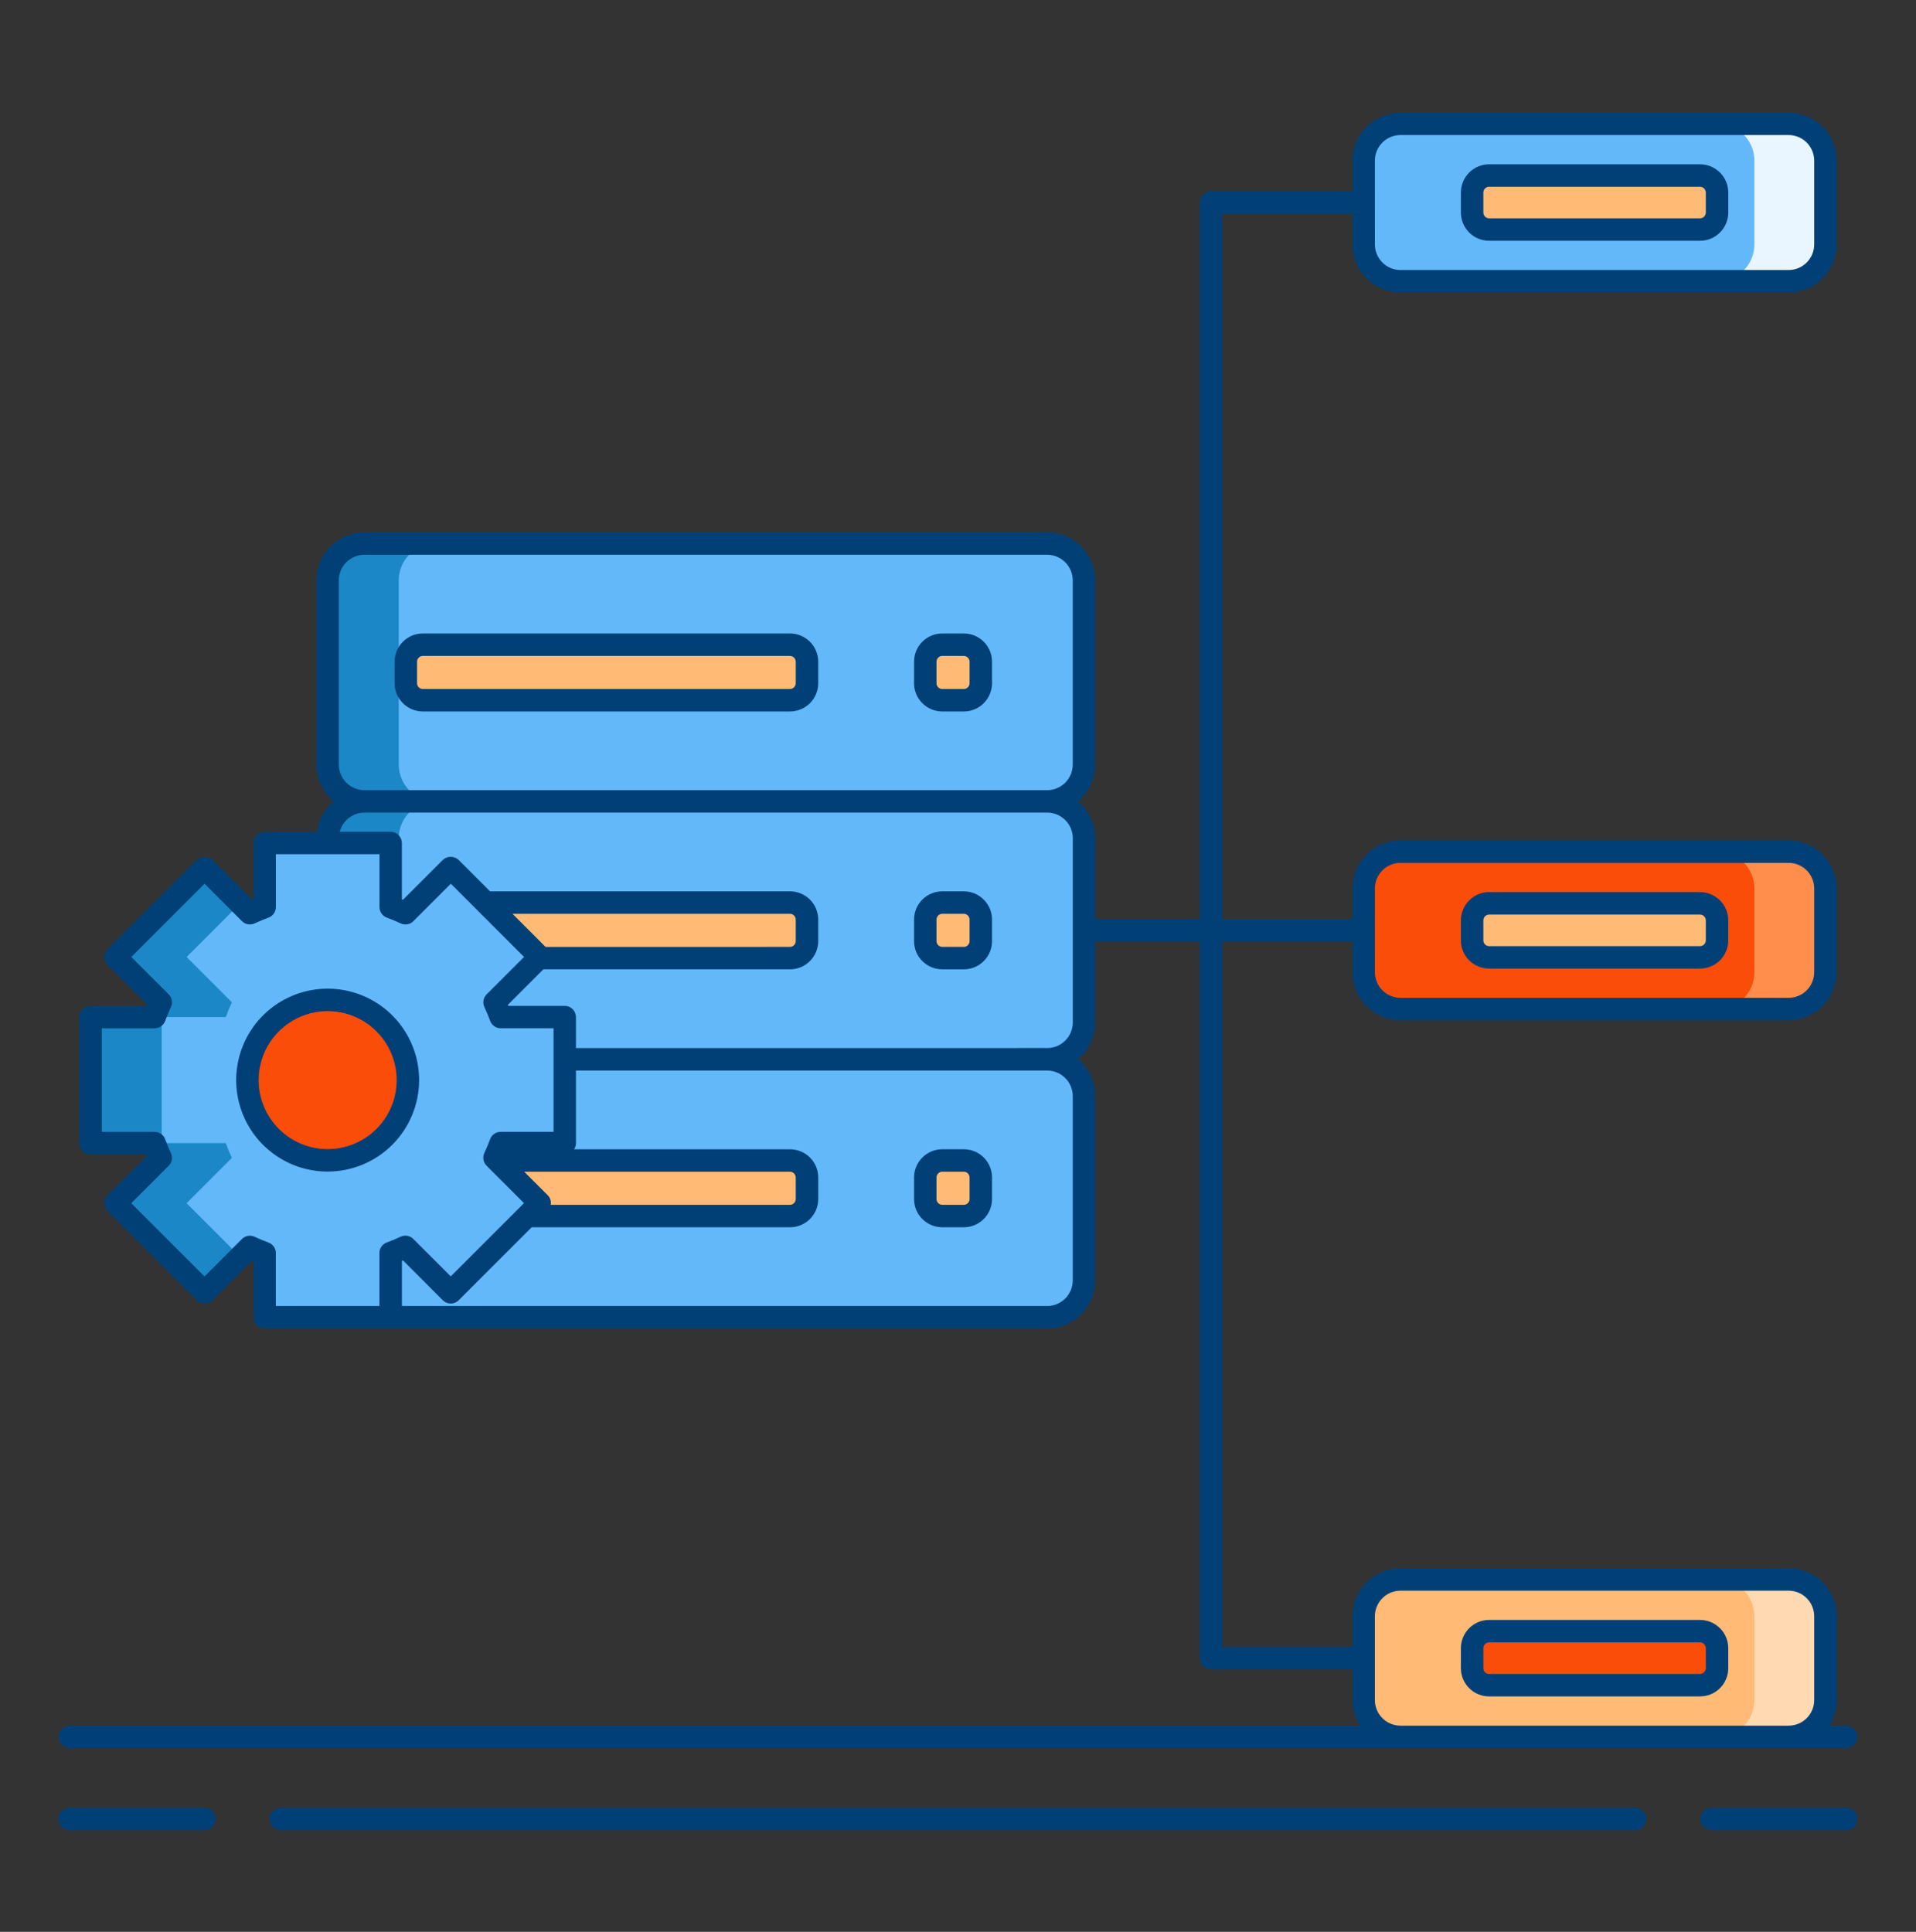 <?xml version="1.0" encoding="UTF-8"?>
<svg xmlns="http://www.w3.org/2000/svg" width="120" height="121" viewBox="0 0 120 121" fill="none">
  <rect x="0" y="0" width="120" height="121" fill="#333333" stroke="none"/>
  <g clip-path="url(#clip0_1368_28186)">
    <path d="M112.024 98.927H87.714C86.441 98.927 85.408 99.959 85.408 101.233V106.483C85.408 107.757 86.441 108.789 87.714 108.789H112.024C113.298 108.789 114.33 107.757 114.33 106.483V101.233C114.33 99.959 113.298 98.927 112.024 98.927Z" fill="#FFBB75"></path>
    <path d="M112.024 53.341H87.714C86.441 53.341 85.408 54.373 85.408 55.647V60.897C85.408 62.171 86.441 63.203 87.714 63.203H112.024C113.298 63.203 114.33 62.171 114.33 60.897V55.647C114.33 54.373 113.298 53.341 112.024 53.341Z" fill="#FA4D0A"></path>
    <path d="M65.584 50.196H22.825C21.552 50.196 20.52 51.228 20.52 52.502V64.043C20.52 65.316 21.552 66.348 22.825 66.348H65.584C66.858 66.348 67.89 65.316 67.89 64.043V52.502C67.89 51.228 66.858 50.196 65.584 50.196Z" fill="#63B8FA"></path>
    <path d="M65.584 66.348H22.825C21.552 66.348 20.52 67.381 20.52 68.654V80.195C20.52 81.469 21.552 82.501 22.825 82.501H65.584C66.858 82.501 67.89 81.469 67.89 80.195V68.654C67.89 67.381 66.858 66.348 65.584 66.348Z" fill="#63B8FA"></path>
    <path d="M65.584 34.043H22.825C21.552 34.043 20.52 35.075 20.52 36.349V47.89C20.52 49.163 21.552 50.196 22.825 50.196H65.584C66.858 50.196 67.89 49.163 67.89 47.89V36.349C67.89 35.075 66.858 34.043 65.584 34.043Z" fill="#63B8FA"></path>
    <path d="M24.973 47.89V36.348C24.973 35.737 25.216 35.15 25.648 34.718C26.08 34.285 26.667 34.042 27.278 34.042H22.825C22.214 34.042 21.627 34.285 21.195 34.718C20.762 35.15 20.52 35.737 20.52 36.348V47.89C20.52 48.501 20.762 49.088 21.195 49.52C21.627 49.953 22.214 50.196 22.825 50.196H27.278C26.667 50.196 26.08 49.953 25.648 49.52C25.216 49.088 24.973 48.501 24.973 47.89Z" fill="#1B87C6"></path>
    <path d="M24.973 64.043V52.5C24.973 51.889 25.216 51.302 25.648 50.87C26.08 50.437 26.667 50.194 27.278 50.194H22.825C22.214 50.194 21.627 50.437 21.195 50.87C20.762 51.302 20.52 51.889 20.52 52.5V64.042C20.52 64.653 20.762 65.24 21.195 65.672C21.627 66.104 22.214 66.347 22.825 66.347H27.278C26.667 66.347 26.081 66.105 25.648 65.672C25.216 65.24 24.973 64.654 24.973 64.043Z" fill="#1B87C6"></path>
    <path d="M49.479 40.38H26.479C25.892 40.38 25.417 40.855 25.417 41.442V42.797C25.417 43.383 25.892 43.859 26.479 43.859H49.479C50.066 43.859 50.541 43.383 50.541 42.797V41.442C50.541 40.855 50.066 40.38 49.479 40.38Z" fill="#FFBB75"></path>
    <path d="M49.479 56.533H26.479C25.892 56.533 25.417 57.008 25.417 57.594V58.95C25.417 59.536 25.892 60.011 26.479 60.011H49.479C50.066 60.011 50.541 59.536 50.541 58.95V57.594C50.541 57.008 50.066 56.533 49.479 56.533Z" fill="#FFBB75"></path>
    <path d="M49.479 72.685H26.479C25.892 72.685 25.417 73.161 25.417 73.747V75.102C25.417 75.689 25.892 76.164 26.479 76.164H49.479C50.066 76.164 50.541 75.689 50.541 75.102V73.747C50.541 73.161 50.066 72.685 49.479 72.685Z" fill="#FFBB75"></path>
    <path d="M60.367 40.38H59.011C58.425 40.38 57.95 40.855 57.95 41.442V42.797C57.95 43.383 58.425 43.859 59.011 43.859H60.367C60.953 43.859 61.428 43.383 61.428 42.797V41.442C61.428 40.855 60.953 40.38 60.367 40.38Z" fill="#FFBB75"></path>
    <path d="M60.367 56.533H59.011C58.425 56.533 57.95 57.008 57.95 57.594V58.95C57.95 59.536 58.425 60.011 59.011 60.011H60.367C60.953 60.011 61.428 59.536 61.428 58.95V57.594C61.428 57.008 60.953 56.533 60.367 56.533Z" fill="#FFBB75"></path>
    <path d="M60.367 72.685H59.011C58.425 72.685 57.95 73.161 57.95 73.747V75.102C57.95 75.689 58.425 76.164 59.011 76.164H60.367C60.953 76.164 61.428 75.689 61.428 75.102V73.747C61.428 73.161 60.953 72.685 60.367 72.685Z" fill="#FFBB75"></path>
    <path d="M31.354 71.597C31.241 71.914 31.112 72.219 30.972 72.521L33.81 75.359L28.229 80.941L25.39 78.103C25.088 78.243 24.78 78.372 24.466 78.485V82.5H16.575V78.484C16.261 78.37 15.953 78.242 15.651 78.101L12.812 80.94L7.23 75.359L10.069 72.521C9.928 72.219 9.8 71.914 9.686 71.597H5.672V63.703H9.688C9.802 63.389 9.93 63.082 10.071 62.78L7.232 59.941L12.812 54.361L15.651 57.203C15.953 57.062 16.261 56.931 16.575 56.818V52.805H24.466V56.818C24.78 56.931 25.088 57.063 25.39 57.203L28.229 54.361L33.81 59.943L30.972 62.782C31.112 63.083 31.241 63.391 31.354 63.705H35.367V71.597L31.354 71.597Z" fill="#63B8FA"></path>
    <path d="M14.522 72.521C14.381 72.219 14.253 71.914 14.139 71.597H10.125V63.703H14.141C14.255 63.39 14.383 63.082 14.524 62.78L11.685 59.941L15.039 56.587L12.814 54.359L7.23 59.943L10.069 62.782C9.928 63.084 9.8 63.392 9.686 63.706H5.672V71.597H9.688C9.802 71.914 9.93 72.219 10.071 72.521L7.232 75.36L12.814 80.942L15.04 78.715L11.685 75.36L14.522 72.521Z" fill="#1B87C6"></path>
    <path d="M20.52 72.677C23.296 72.677 25.545 70.427 25.545 67.652C25.545 64.876 23.296 62.627 20.52 62.627C17.744 62.627 15.495 64.876 15.495 67.652C15.495 70.427 17.744 72.677 20.52 72.677Z" fill="#FA4D0A"></path>
    <path d="M112.024 7.755H87.714C86.441 7.755 85.408 8.787 85.408 10.061V15.311C85.408 16.585 86.441 17.617 87.714 17.617H112.024C113.298 17.617 114.33 16.585 114.33 15.311V10.061C114.33 8.787 113.298 7.755 112.024 7.755Z" fill="#63B8FA"></path>
    <path d="M112.024 7.755H107.571C108.183 7.755 108.769 7.998 109.202 8.43C109.634 8.863 109.877 9.449 109.877 10.061V15.311C109.877 15.922 109.634 16.509 109.202 16.941C108.769 17.374 108.183 17.617 107.571 17.617H112.024C112.636 17.617 113.222 17.374 113.655 16.941C114.087 16.509 114.33 15.922 114.33 15.311V10.061C114.33 9.449 114.087 8.863 113.655 8.43C113.222 7.998 112.636 7.755 112.024 7.755Z" fill="#E9F5FF"></path>
    <path d="M112.024 53.341H107.571C108.183 53.341 108.769 53.584 109.202 54.016C109.634 54.449 109.877 55.035 109.877 55.647V60.897C109.877 61.508 109.634 62.095 109.202 62.527C108.769 62.96 108.183 63.203 107.571 63.203H112.024C112.636 63.203 113.222 62.96 113.655 62.527C114.087 62.095 114.33 61.508 114.33 60.897V55.647C114.33 55.035 114.087 54.449 113.655 54.016C113.222 53.584 112.636 53.341 112.024 53.341Z" fill="#FF8D4B"></path>
    <path d="M112.024 98.927H107.571C107.874 98.927 108.174 98.987 108.453 99.102C108.733 99.218 108.987 99.388 109.202 99.602C109.416 99.816 109.585 100.071 109.701 100.35C109.817 100.63 109.877 100.93 109.877 101.233V106.483C109.877 106.785 109.817 107.085 109.701 107.365C109.585 107.645 109.416 107.899 109.202 108.113C108.987 108.327 108.733 108.497 108.453 108.613C108.174 108.729 107.874 108.788 107.571 108.788H112.024C112.327 108.788 112.627 108.729 112.907 108.613C113.186 108.497 113.441 108.327 113.655 108.113C113.869 107.899 114.039 107.645 114.155 107.365C114.27 107.085 114.33 106.785 114.33 106.483V101.233C114.33 100.93 114.27 100.63 114.155 100.35C114.039 100.071 113.869 99.816 113.655 99.602C113.441 99.388 113.186 99.218 112.907 99.102C112.627 98.987 112.327 98.927 112.024 98.927Z" fill="#FFD9B1"></path>
    <path d="M106.477 10.995H93.261C92.675 10.995 92.199 11.47 92.199 12.056V13.316C92.199 13.902 92.675 14.377 93.261 14.377H106.477C107.063 14.377 107.539 13.902 107.539 13.316V12.056C107.539 11.47 107.063 10.995 106.477 10.995Z" fill="#FFBB75"></path>
    <path d="M106.477 56.58H93.261C92.675 56.58 92.199 57.056 92.199 57.642V58.902C92.199 59.488 92.675 59.963 93.261 59.963H106.477C107.063 59.963 107.539 59.488 107.539 58.902V57.642C107.539 57.056 107.063 56.58 106.477 56.58Z" fill="#FFBB75"></path>
    <path d="M106.477 102.166H93.261C92.675 102.166 92.199 102.642 92.199 103.228V104.488C92.199 105.074 92.675 105.549 93.261 105.549H106.477C107.063 105.549 107.539 105.074 107.539 104.488V103.228C107.539 102.642 107.063 102.166 106.477 102.166Z" fill="#FA4D0A"></path>
    <path d="M49.479 39.677H26.479C26.011 39.677 25.563 39.864 25.232 40.194C24.901 40.525 24.715 40.974 24.714 41.442V42.797C24.715 43.265 24.901 43.713 25.232 44.044C25.563 44.375 26.011 44.561 26.479 44.562H49.479C49.947 44.561 50.396 44.375 50.727 44.044C51.058 43.713 51.244 43.265 51.245 42.797V41.442C51.244 40.974 51.058 40.525 50.727 40.194C50.396 39.864 49.947 39.677 49.479 39.677ZM49.839 42.797C49.837 42.892 49.799 42.982 49.732 43.049C49.665 43.116 49.574 43.154 49.479 43.156H26.479C26.384 43.154 26.294 43.116 26.227 43.049C26.16 42.982 26.122 42.892 26.12 42.797V41.442C26.122 41.347 26.16 41.256 26.227 41.19C26.294 41.123 26.384 41.084 26.479 41.083H49.479C49.574 41.084 49.665 41.123 49.732 41.19C49.799 41.256 49.837 41.347 49.839 41.442V42.797Z" fill="#004077"></path>
    <path d="M60.367 39.677H59.011C58.544 39.677 58.095 39.864 57.764 40.194C57.433 40.525 57.247 40.974 57.247 41.442V42.797C57.247 43.265 57.433 43.713 57.764 44.044C58.095 44.375 58.544 44.561 59.011 44.562H60.367C60.834 44.561 61.283 44.375 61.614 44.044C61.945 43.713 62.131 43.265 62.131 42.797V41.442C62.131 40.974 61.945 40.525 61.614 40.194C61.283 39.864 60.834 39.677 60.367 39.677ZM60.725 42.797C60.724 42.892 60.686 42.982 60.619 43.049C60.552 43.116 60.461 43.154 60.367 43.156H59.011C58.917 43.154 58.826 43.116 58.759 43.049C58.692 42.982 58.654 42.892 58.653 42.797V41.442C58.654 41.347 58.692 41.257 58.759 41.19C58.826 41.123 58.917 41.084 59.011 41.083H60.367C60.461 41.084 60.552 41.123 60.619 41.19C60.686 41.257 60.724 41.347 60.725 41.442V42.797Z" fill="#004077"></path>
    <path d="M60.367 55.828H59.011C58.544 55.829 58.095 56.015 57.764 56.346C57.433 56.677 57.247 57.126 57.247 57.593V58.948C57.247 59.416 57.433 59.865 57.764 60.196C58.095 60.527 58.544 60.713 59.011 60.713H60.367C60.834 60.713 61.283 60.527 61.614 60.196C61.945 59.865 62.131 59.416 62.131 58.948V57.593C62.131 57.126 61.945 56.677 61.614 56.346C61.283 56.015 60.834 55.829 60.367 55.828ZM60.725 58.948C60.724 59.043 60.686 59.133 60.619 59.2C60.552 59.268 60.461 59.306 60.367 59.307H59.011C58.917 59.306 58.826 59.268 58.759 59.2C58.692 59.133 58.654 59.043 58.653 58.948V57.593C58.654 57.499 58.692 57.408 58.759 57.341C58.826 57.274 58.917 57.236 59.011 57.234H60.367C60.461 57.236 60.552 57.274 60.619 57.341C60.686 57.408 60.724 57.499 60.725 57.593V58.948Z" fill="#004077"></path>
    <path d="M59.011 76.868H60.367C60.834 76.867 61.283 76.681 61.614 76.35C61.945 76.019 62.131 75.57 62.131 75.102V73.748C62.131 73.279 61.945 72.831 61.614 72.5C61.283 72.169 60.834 71.983 60.367 71.982H59.011C58.544 71.983 58.095 72.169 57.764 72.5C57.433 72.831 57.247 73.279 57.247 73.748V75.102C57.247 75.57 57.433 76.019 57.764 76.35C58.095 76.681 58.544 76.867 59.011 76.868ZM58.653 73.748C58.654 73.653 58.692 73.562 58.759 73.495C58.826 73.428 58.917 73.39 59.011 73.388H60.367C60.461 73.39 60.552 73.428 60.619 73.495C60.686 73.562 60.724 73.653 60.725 73.748V75.102C60.724 75.197 60.686 75.287 60.619 75.355C60.552 75.422 60.461 75.46 60.367 75.461H59.011C58.917 75.46 58.826 75.422 58.759 75.355C58.692 75.287 58.654 75.197 58.653 75.102V73.748Z" fill="#004077"></path>
    <path d="M26.25 67.651C26.25 66.519 25.914 65.411 25.284 64.469C24.655 63.527 23.76 62.793 22.713 62.359C21.666 61.926 20.515 61.812 19.404 62.033C18.292 62.255 17.272 62.8 16.471 63.601C15.669 64.403 15.124 65.423 14.903 66.534C14.682 67.646 14.795 68.797 15.229 69.844C15.662 70.891 16.397 71.786 17.339 72.415C18.281 73.045 19.388 73.38 20.521 73.38C22.04 73.379 23.496 72.775 24.57 71.701C25.644 70.626 26.248 69.17 26.25 67.651ZM16.199 67.651C16.199 66.797 16.453 65.961 16.928 65.25C17.403 64.54 18.078 63.986 18.868 63.658C19.657 63.331 20.526 63.246 21.365 63.413C22.203 63.58 22.974 63.991 23.578 64.596C24.182 65.2 24.594 65.97 24.761 66.809C24.927 67.647 24.842 68.516 24.515 69.306C24.188 70.096 23.634 70.771 22.923 71.246C22.212 71.721 21.376 71.974 20.521 71.974C19.375 71.973 18.276 71.518 17.465 70.707C16.655 69.897 16.199 68.798 16.198 67.651H16.199Z" fill="#004077"></path>
    <path d="M93.261 15.081H106.477C106.944 15.08 107.393 14.894 107.724 14.563C108.055 14.232 108.241 13.784 108.242 13.316V12.057C108.241 11.589 108.055 11.14 107.724 10.809C107.393 10.478 106.945 10.292 106.477 10.291H93.261C92.793 10.292 92.344 10.478 92.014 10.809C91.683 11.14 91.497 11.589 91.496 12.057V13.316C91.497 13.784 91.683 14.232 92.014 14.563C92.344 14.894 92.793 15.08 93.261 15.081ZM92.903 12.057C92.904 11.962 92.942 11.871 93.009 11.804C93.076 11.737 93.166 11.699 93.261 11.698H106.477C106.571 11.699 106.662 11.737 106.729 11.804C106.796 11.871 106.834 11.962 106.836 12.057V13.316C106.834 13.411 106.796 13.501 106.729 13.568C106.662 13.635 106.571 13.673 106.477 13.674H93.261C93.166 13.673 93.076 13.635 93.009 13.568C92.942 13.501 92.904 13.41 92.903 13.316V12.057Z" fill="#004077"></path>
    <path d="M93.261 60.666H106.477C106.944 60.666 107.393 60.48 107.724 60.149C108.055 59.818 108.241 59.37 108.242 58.902V57.643C108.241 57.175 108.055 56.726 107.724 56.395C107.393 56.064 106.945 55.878 106.477 55.877H93.261C92.793 55.878 92.344 56.064 92.014 56.395C91.683 56.726 91.497 57.175 91.496 57.643V58.902C91.497 59.37 91.683 59.818 92.014 60.149C92.344 60.48 92.793 60.666 93.261 60.666ZM92.903 57.643C92.904 57.548 92.942 57.457 93.009 57.39C93.076 57.323 93.166 57.285 93.261 57.284H106.477C106.571 57.285 106.662 57.323 106.729 57.39C106.796 57.457 106.834 57.548 106.836 57.643V58.902C106.834 58.996 106.796 59.087 106.729 59.154C106.662 59.221 106.571 59.259 106.477 59.26H93.261C93.166 59.259 93.076 59.221 93.009 59.154C92.942 59.087 92.904 58.996 92.903 58.902V57.643Z" fill="#004077"></path>
    <path d="M106.477 101.463H93.261C92.793 101.464 92.344 101.65 92.014 101.981C91.683 102.312 91.497 102.761 91.496 103.229V104.488C91.497 104.956 91.683 105.404 92.014 105.735C92.344 106.066 92.793 106.252 93.261 106.252H106.477C106.944 106.252 107.393 106.066 107.724 105.735C108.055 105.404 108.241 104.956 108.242 104.488V103.229C108.241 102.761 108.055 102.312 107.724 101.981C107.393 101.65 106.945 101.464 106.477 101.463ZM106.836 104.487C106.834 104.582 106.796 104.672 106.729 104.739C106.662 104.806 106.571 104.845 106.477 104.846H93.261C93.166 104.844 93.076 104.806 93.009 104.739C92.942 104.672 92.904 104.582 92.903 104.487V103.228C92.904 103.133 92.942 103.043 93.009 102.976C93.076 102.909 93.166 102.87 93.261 102.869H106.477C106.571 102.87 106.662 102.908 106.729 102.976C106.796 103.043 106.834 103.133 106.836 103.228V104.487Z" fill="#004077"></path>
    <path d="M12.808 113.229H4.37C4.184 113.229 4.005 113.303 3.873 113.435C3.741 113.567 3.667 113.746 3.667 113.932C3.667 114.119 3.741 114.298 3.873 114.43C4.005 114.562 4.184 114.636 4.37 114.636H12.808C12.994 114.636 13.173 114.562 13.305 114.43C13.437 114.298 13.511 114.119 13.511 113.932C13.511 113.746 13.437 113.567 13.305 113.435C13.173 113.303 12.994 113.229 12.808 113.229Z" fill="#004077"></path>
    <path d="M115.631 113.229H107.194C107.007 113.229 106.828 113.303 106.697 113.435C106.565 113.567 106.491 113.746 106.491 113.932C106.491 114.119 106.565 114.298 106.697 114.43C106.828 114.562 107.007 114.636 107.194 114.636H115.631C115.818 114.636 115.997 114.562 116.128 114.43C116.26 114.298 116.334 114.119 116.334 113.932C116.334 113.746 116.26 113.567 116.128 113.435C115.997 113.303 115.818 113.229 115.631 113.229Z" fill="#004077"></path>
    <path d="M102.412 113.229H17.588C17.401 113.229 17.223 113.303 17.091 113.435C16.959 113.567 16.885 113.746 16.885 113.932C16.885 114.119 16.959 114.298 17.091 114.43C17.223 114.562 17.401 114.636 17.588 114.636H102.412C102.598 114.636 102.777 114.562 102.909 114.43C103.041 114.298 103.115 114.119 103.115 113.932C103.115 113.746 103.041 113.567 102.909 113.435C102.777 113.303 102.598 113.229 102.412 113.229Z" fill="#004077"></path>
    <path d="M4.369 109.492H115.631C115.818 109.492 115.997 109.418 116.128 109.286C116.26 109.154 116.334 108.975 116.334 108.789C116.334 108.602 116.26 108.424 116.128 108.292C115.997 108.16 115.818 108.086 115.631 108.086H114.566C114.871 107.607 115.034 107.051 115.035 106.484V101.234C115.034 100.436 114.716 99.671 114.152 99.107C113.588 98.543 112.823 98.226 112.026 98.225H87.714C86.916 98.226 86.151 98.543 85.587 99.107C85.023 99.671 84.706 100.436 84.705 101.234V103.156H76.547V58.976H84.703V60.898C84.704 61.695 85.022 62.46 85.585 63.024C86.15 63.588 86.914 63.905 87.712 63.906H112.022C112.82 63.905 113.585 63.588 114.149 63.024C114.713 62.46 115.03 61.695 115.031 60.898V55.648C115.03 54.85 114.713 54.085 114.149 53.521C113.585 52.957 112.82 52.64 112.022 52.639H87.714C86.916 52.64 86.151 52.957 85.587 53.521C85.023 54.085 84.706 54.85 84.705 55.648V57.57H76.547V13.389H84.703V15.311C84.704 16.109 85.022 16.874 85.585 17.438C86.15 18.002 86.914 18.319 87.712 18.32H112.022C112.82 18.319 113.585 18.002 114.149 17.438C114.713 16.874 115.03 16.109 115.031 15.311V10.061C115.03 9.264 114.713 8.499 114.149 7.935C113.585 7.371 112.82 7.053 112.022 7.052H87.714C86.916 7.053 86.151 7.371 85.587 7.935C85.023 8.499 84.706 9.264 84.705 10.061V11.983H75.844C75.657 11.983 75.478 12.057 75.347 12.189C75.215 12.321 75.141 12.5 75.141 12.686V57.569H68.594V52.5C68.594 52.06 68.497 51.626 68.311 51.227C68.125 50.829 67.853 50.476 67.516 50.194C67.853 49.912 68.125 49.56 68.311 49.161C68.497 48.763 68.594 48.329 68.594 47.889V36.348C68.593 35.551 68.275 34.786 67.711 34.222C67.147 33.658 66.382 33.341 65.585 33.34H22.825C22.028 33.341 21.263 33.658 20.699 34.222C20.135 34.786 19.817 35.551 19.816 36.348V47.89C19.816 48.33 19.913 48.764 20.099 49.162C20.285 49.561 20.557 49.913 20.895 50.195C20.319 50.677 19.945 51.356 19.845 52.1H16.574C16.387 52.1 16.208 52.174 16.076 52.306C15.945 52.438 15.87 52.616 15.87 52.803V56.336L15.807 56.363L13.308 53.864C13.174 53.737 12.996 53.666 12.811 53.666C12.626 53.666 12.448 53.737 12.314 53.864L6.733 59.446C6.601 59.578 6.527 59.757 6.527 59.943C6.527 60.13 6.601 60.308 6.733 60.44L9.232 62.939L9.205 63.002H5.672C5.485 63.002 5.307 63.077 5.175 63.208C5.043 63.34 4.969 63.519 4.969 63.706V71.598C4.969 71.785 5.043 71.964 5.175 72.096C5.307 72.227 5.485 72.301 5.672 72.301H9.205L9.232 72.365L6.733 74.864C6.601 74.996 6.527 75.174 6.527 75.361C6.527 75.547 6.601 75.726 6.733 75.858L12.314 81.439C12.446 81.571 12.625 81.645 12.811 81.645C12.998 81.645 13.176 81.571 13.308 81.439L15.807 78.94L15.871 78.967V82.5C15.871 82.686 15.945 82.865 16.077 82.997C16.209 83.129 16.388 83.203 16.574 83.203H65.585C66.382 83.202 67.147 82.885 67.711 82.321C68.275 81.757 68.593 80.992 68.594 80.194V68.654C68.594 68.214 68.497 67.78 68.311 67.381C68.125 66.983 67.853 66.63 67.516 66.348C67.853 66.066 68.125 65.714 68.311 65.315C68.497 64.917 68.594 64.482 68.594 64.043V58.975H75.141V103.858C75.141 104.045 75.215 104.223 75.347 104.355C75.478 104.487 75.657 104.561 75.844 104.561H84.703V106.483C84.704 107.051 84.867 107.607 85.172 108.085H4.369C4.182 108.085 4.003 108.159 3.872 108.291C3.74 108.423 3.666 108.602 3.666 108.788C3.666 108.975 3.74 109.154 3.872 109.286C4.003 109.418 4.182 109.492 4.369 109.492V109.492ZM86.109 55.647C86.11 55.222 86.279 54.815 86.579 54.514C86.88 54.214 87.287 54.045 87.712 54.044H112.022C112.447 54.045 112.855 54.214 113.155 54.514C113.455 54.815 113.624 55.222 113.625 55.647V60.897C113.624 61.322 113.455 61.729 113.155 62.029C112.854 62.33 112.447 62.498 112.022 62.499H87.714C87.289 62.498 86.882 62.33 86.581 62.029C86.281 61.729 86.112 61.322 86.111 60.897L86.109 55.647ZM86.109 10.061C86.11 9.636 86.279 9.229 86.579 8.928C86.88 8.628 87.287 8.459 87.712 8.458H112.022C112.447 8.459 112.855 8.628 113.155 8.928C113.455 9.229 113.624 9.636 113.625 10.061V15.311C113.624 15.736 113.455 16.143 113.155 16.443C112.854 16.744 112.447 16.913 112.022 16.913H87.714C87.289 16.913 86.882 16.744 86.581 16.443C86.281 16.143 86.112 15.736 86.111 15.311L86.109 10.061ZM21.221 47.889V36.348C21.221 35.923 21.39 35.516 21.691 35.216C21.991 34.916 22.399 34.747 22.823 34.746H65.583C66.008 34.747 66.415 34.916 66.715 35.216C67.016 35.516 67.185 35.923 67.186 36.348V47.89C67.185 48.315 67.016 48.722 66.715 49.022C66.415 49.323 66.008 49.492 65.583 49.492H22.825C22.401 49.492 21.993 49.323 21.693 49.022C21.392 48.722 21.223 48.315 21.223 47.89L21.221 47.889ZM16.815 77.825C16.533 77.722 16.252 77.604 15.949 77.463C15.818 77.402 15.671 77.382 15.528 77.407C15.386 77.433 15.255 77.501 15.152 77.604L12.809 79.948L8.222 75.361L10.566 73.017C10.668 72.915 10.737 72.784 10.762 72.641C10.787 72.498 10.768 72.352 10.706 72.22C10.566 71.918 10.447 71.635 10.345 71.355C10.296 71.219 10.206 71.102 10.087 71.019C9.969 70.937 9.828 70.892 9.684 70.892H6.375V64.406H9.686C9.83 64.406 9.971 64.362 10.089 64.279C10.207 64.196 10.297 64.079 10.347 63.944C10.449 63.662 10.567 63.381 10.708 63.078C10.77 62.947 10.789 62.8 10.764 62.658C10.739 62.515 10.67 62.384 10.568 62.281L8.224 59.938L12.81 55.351L15.154 57.695C15.256 57.797 15.388 57.866 15.53 57.891C15.673 57.916 15.82 57.897 15.951 57.835C16.253 57.695 16.536 57.576 16.816 57.474C16.952 57.425 17.069 57.335 17.152 57.216C17.235 57.098 17.279 56.957 17.279 56.813V53.502H23.766V56.813C23.766 56.957 23.81 57.098 23.893 57.216C23.976 57.335 24.093 57.425 24.228 57.474C24.51 57.576 24.791 57.694 25.094 57.835C25.225 57.897 25.372 57.916 25.515 57.891C25.657 57.866 25.789 57.797 25.891 57.695L28.235 55.351L32.821 59.938L30.478 62.281C30.376 62.383 30.307 62.514 30.282 62.656C30.257 62.798 30.276 62.945 30.337 63.075C30.478 63.378 30.596 63.661 30.698 63.942C30.748 64.077 30.838 64.194 30.956 64.277C31.074 64.36 31.215 64.404 31.359 64.404H34.67V70.891H31.355C31.211 70.891 31.07 70.935 30.952 71.017C30.834 71.1 30.744 71.217 30.695 71.353C30.593 71.634 30.474 71.915 30.333 72.219C30.272 72.35 30.253 72.496 30.279 72.638C30.304 72.78 30.372 72.911 30.474 73.013L32.818 75.357L28.231 79.944L25.887 77.6C25.785 77.497 25.654 77.428 25.511 77.403C25.368 77.378 25.221 77.398 25.09 77.459C24.789 77.6 24.506 77.718 24.225 77.82C24.089 77.87 23.972 77.96 23.889 78.078C23.806 78.196 23.762 78.337 23.762 78.481V81.797H17.277V78.487C17.277 78.342 17.233 78.201 17.15 78.083C17.067 77.965 16.95 77.875 16.815 77.826V77.825ZM34.17 59.309L32.097 57.234H49.479C49.574 57.236 49.664 57.274 49.731 57.341C49.798 57.408 49.837 57.499 49.838 57.593V58.948C49.837 59.043 49.798 59.134 49.731 59.201C49.664 59.268 49.574 59.306 49.479 59.307L34.17 59.309ZM34.307 74.865L32.833 73.39H49.479C49.574 73.391 49.665 73.429 49.732 73.496C49.799 73.564 49.837 73.654 49.838 73.749V75.104C49.837 75.198 49.799 75.289 49.732 75.356C49.665 75.423 49.574 75.462 49.479 75.463H34.494C34.512 75.355 34.505 75.245 34.473 75.141C34.44 75.037 34.384 74.942 34.307 74.864V74.865ZM67.187 68.655V80.197C67.187 80.621 67.018 81.029 66.717 81.329C66.417 81.63 66.01 81.799 65.585 81.799H25.172V78.968L25.236 78.941L27.734 81.44C27.866 81.572 28.045 81.646 28.231 81.646C28.418 81.646 28.596 81.572 28.728 81.44L33.3 76.868H49.481C49.949 76.868 50.398 76.682 50.729 76.351C51.06 76.02 51.246 75.571 51.247 75.103V73.749C51.246 73.28 51.06 72.832 50.729 72.501C50.398 72.17 49.949 71.984 49.481 71.983H35.957C36.032 71.869 36.072 71.736 36.072 71.599V67.052H65.585C66.009 67.053 66.417 67.222 66.717 67.522C67.017 67.822 67.187 68.229 67.187 68.654V68.655ZM36.072 65.646V63.703C36.072 63.517 35.998 63.338 35.866 63.206C35.734 63.074 35.556 63 35.369 63H31.836L31.809 62.937L34.033 60.712H49.479C49.947 60.712 50.396 60.526 50.727 60.195C51.058 59.864 51.244 59.415 51.245 58.947V57.593C51.244 57.124 51.058 56.676 50.727 56.345C50.396 56.014 49.947 55.828 49.479 55.827H30.691L28.726 53.862C28.592 53.735 28.414 53.664 28.229 53.664C28.044 53.664 27.866 53.735 27.732 53.862L25.233 56.361L25.169 56.334V52.801C25.169 52.614 25.096 52.436 24.964 52.304C24.832 52.172 24.653 52.098 24.466 52.098H21.281C21.37 51.755 21.57 51.45 21.85 51.233C22.13 51.016 22.474 50.897 22.828 50.896H65.588C66.012 50.897 66.42 51.066 66.72 51.366C67.021 51.667 67.19 52.074 67.19 52.499V64.041C67.19 64.466 67.021 64.873 66.72 65.173C66.42 65.474 66.012 65.643 65.588 65.643L36.072 65.646ZM86.109 106.483V101.233C86.11 100.808 86.279 100.401 86.579 100.1C86.88 99.8 87.287 99.631 87.712 99.63H112.022C112.447 99.631 112.855 99.8 113.155 100.1C113.455 100.401 113.624 100.808 113.625 101.233V106.483C113.624 106.908 113.455 107.315 113.155 107.616C112.854 107.916 112.447 108.085 112.022 108.085H87.714C87.289 108.085 86.881 107.917 86.58 107.616C86.279 107.316 86.11 106.908 86.109 106.483Z" fill="#004077"></path>
  </g>
  <defs>
    <clipPath id="clip0_1368_28186">
      <rect width="120" height="120" fill="white" transform="translate(0 0.844)"></rect>
    </clipPath>
  </defs>
</svg>
